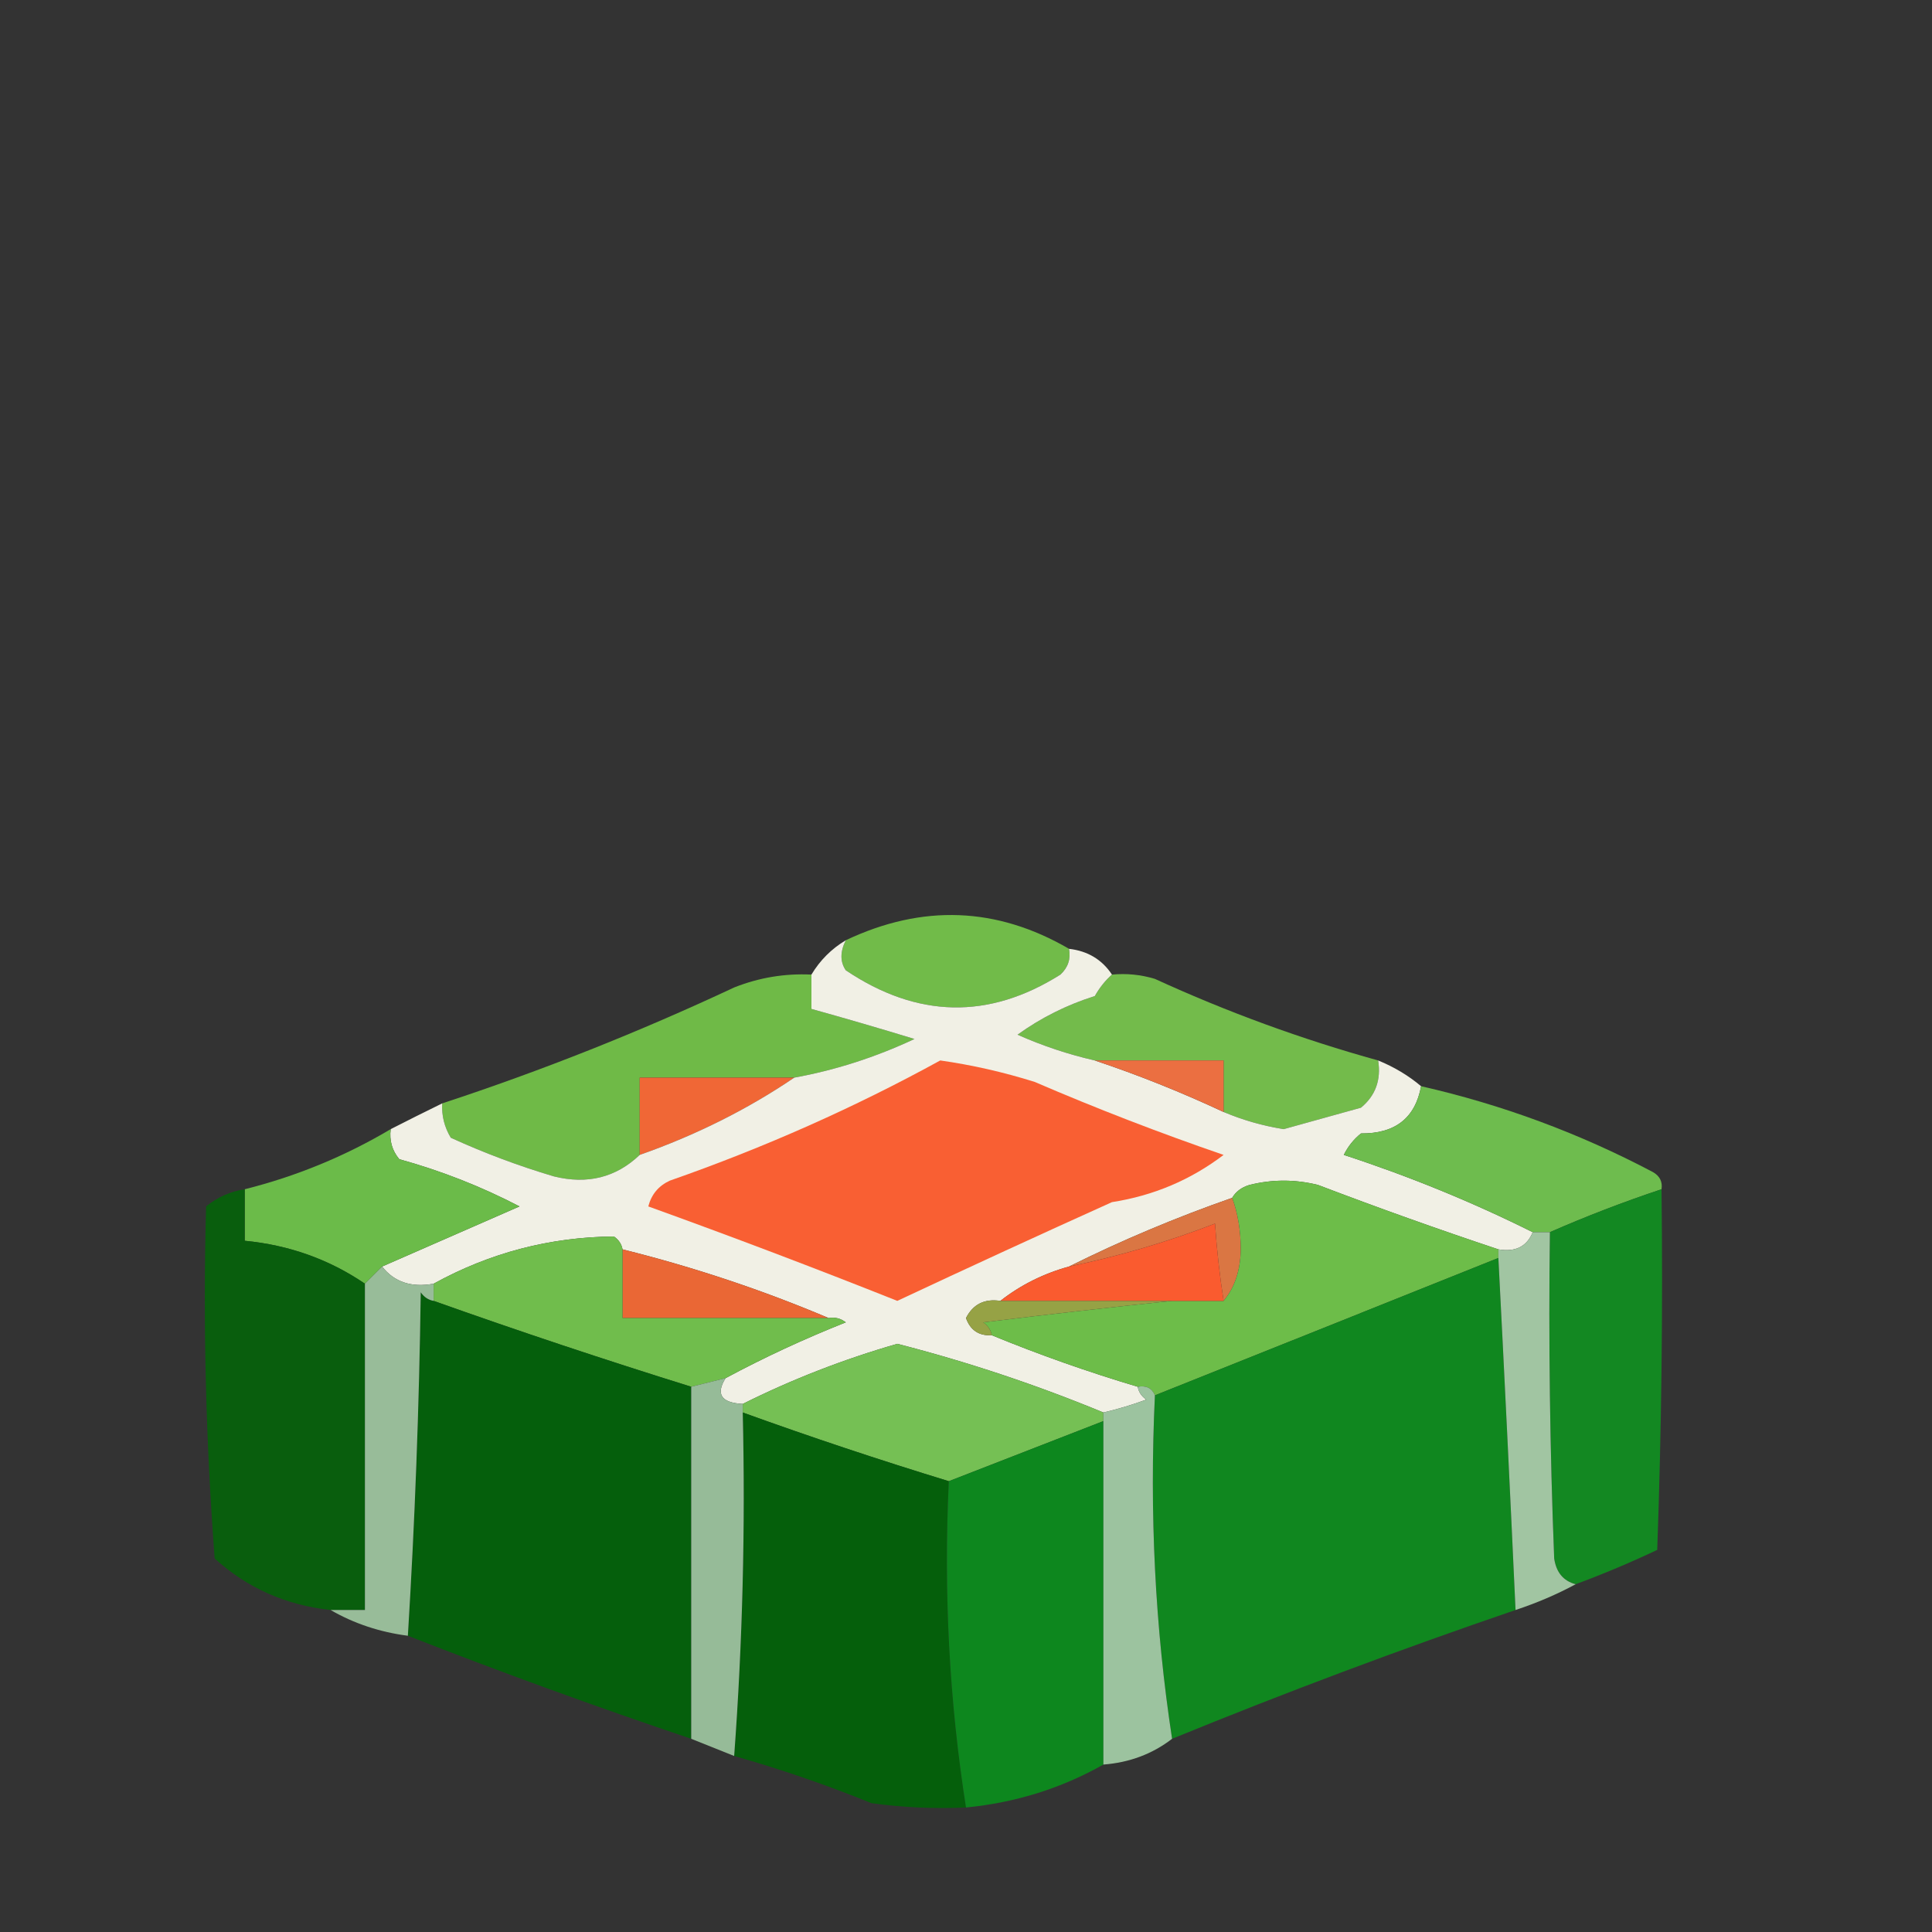 <?xml version="1.0" encoding="UTF-8"?>
<!DOCTYPE svg PUBLIC "-//W3C//DTD SVG 1.1//EN" "http://www.w3.org/Graphics/SVG/1.1/DTD/svg11.dtd">
<svg xmlns="http://www.w3.org/2000/svg" version="1.1" width="225px" height="225px" style="shape-rendering:geometricPrecision; text-rendering:geometricPrecision; image-rendering:optimizeQuality; fill-rule:evenodd; clip-rule:evenodd" xmlns:xlink="http://www.w3.org/1999/xlink">
<rect width="100%" height="100%" fill="#333333" stroke="none"/>
<g><path style="opacity:1" fill="#71bb49" d="M 124.5,110.5 C 124.719,111.675 124.386,112.675 123.5,113.5C 115.162,118.759 106.829,118.592 98.5,113C 97.829,112.014 97.829,110.847 98.5,109.5C 107.426,105.275 116.093,105.608 124.5,110.5 Z"/></g>
<g><path style="opacity:0.996" fill="#70bb48" d="M 94.5,113.5 C 94.5,114.833 94.5,116.167 94.5,117.5C 98.449,118.596 102.449,119.762 106.5,121C 101.953,123.131 97.287,124.631 92.5,125.5C 86.5,125.5 80.5,125.5 74.5,125.5C 74.5,128.5 74.5,131.5 74.5,134.5C 71.739,137.136 68.406,137.969 64.5,137C 60.395,135.781 56.395,134.281 52.5,132.5C 51.754,131.264 51.421,129.93 51.5,128.5C 63.083,124.693 74.416,120.193 85.5,115C 88.393,113.851 91.393,113.351 94.5,113.5 Z"/></g>
<g><path style="opacity:1" fill="#73bb4b" d="M 129.5,113.5 C 131.199,113.34 132.866,113.506 134.5,114C 142.933,117.866 151.6,121.033 160.5,123.5C 160.859,125.766 160.192,127.599 158.5,129C 155.49,129.841 152.49,130.674 149.5,131.5C 147.068,131.114 144.734,130.447 142.5,129.5C 142.5,127.5 142.5,125.5 142.5,123.5C 137.5,123.5 132.5,123.5 127.5,123.5C 124.422,122.798 121.422,121.798 118.5,120.5C 121.236,118.529 124.236,117.029 127.5,116C 128.066,115.005 128.733,114.172 129.5,113.5 Z"/></g>
<g><path style="opacity:1" fill="#f06736" d="M 92.5,125.5 C 87.057,129.193 81.057,132.193 74.5,134.5C 74.5,131.5 74.5,128.5 74.5,125.5C 80.5,125.5 86.5,125.5 92.5,125.5 Z"/></g>
<g><path style="opacity:1" fill="#f1f0e5" d="M 98.5,109.5 C 97.829,110.847 97.829,112.014 98.5,113C 106.829,118.592 115.162,118.759 123.5,113.5C 124.386,112.675 124.719,111.675 124.5,110.5C 126.674,110.75 128.341,111.75 129.5,113.5C 128.733,114.172 128.066,115.005 127.5,116C 124.236,117.029 121.236,118.529 118.5,120.5C 121.422,121.798 124.422,122.798 127.5,123.5C 132.556,125.189 137.556,127.189 142.5,129.5C 144.734,130.447 147.068,131.114 149.5,131.5C 152.49,130.674 155.49,129.841 158.5,129C 160.192,127.599 160.859,125.766 160.5,123.5C 162.368,124.263 164.035,125.263 165.5,126.5C 164.818,130.199 162.485,132.033 158.5,132C 157.643,132.689 156.977,133.522 156.5,134.5C 164.145,136.997 171.478,139.997 178.5,143.5C 177.817,145.176 176.483,145.843 174.5,145.5C 167.47,143.157 160.47,140.657 153.5,138C 150.833,137.333 148.167,137.333 145.5,138C 144.584,138.278 143.918,138.778 143.5,139.5C 136.939,141.793 130.606,144.459 124.5,147.5C 121.515,148.326 118.849,149.659 116.5,151.5C 114.654,151.222 113.32,151.889 112.5,153.5C 113.005,154.919 114.005,155.585 115.5,155.5C 121.072,157.787 126.738,159.787 132.5,161.5C 132.611,162.117 132.944,162.617 133.5,163C 131.846,163.608 130.179,164.108 128.5,164.5C 120.715,161.279 112.715,158.612 104.5,156.5C 98.241,158.301 92.241,160.634 86.5,163.5C 83.993,163.368 83.326,162.368 84.5,160.5C 88.992,158.089 93.659,155.922 98.5,154C 97.906,153.536 97.239,153.369 96.5,153.5C 88.786,150.232 80.786,147.565 72.5,145.5C 72.389,144.883 72.056,144.383 71.5,144C 64.034,144.067 57.034,145.9 50.5,149.5C 47.918,149.975 45.918,149.308 44.5,147.5C 49.817,145.176 55.15,142.843 60.5,140.5C 56.059,138.185 51.392,136.351 46.5,135C 45.663,133.989 45.33,132.822 45.5,131.5C 47.426,130.514 49.426,129.514 51.5,128.5C 51.421,129.93 51.754,131.264 52.5,132.5C 56.395,134.281 60.395,135.781 64.5,137C 68.406,137.969 71.739,137.136 74.5,134.5C 81.057,132.193 87.057,129.193 92.5,125.5C 97.287,124.631 101.953,123.131 106.5,121C 102.449,119.762 98.449,118.596 94.5,117.5C 94.5,116.167 94.5,114.833 94.5,113.5C 95.5,111.833 96.833,110.5 98.5,109.5 Z"/></g>
<g><path style="opacity:1" fill="#f95f33" d="M 109.5,123.5 C 113.212,124.028 116.879,124.862 120.5,126C 127.717,129.108 135.051,131.941 142.5,134.5C 138.665,137.415 134.332,139.248 129.5,140C 121.135,143.772 112.802,147.606 104.5,151.5C 94.915,147.684 85.249,144.018 75.5,140.5C 75.865,139.098 76.699,138.098 78,137.5C 89.025,133.645 99.525,128.979 109.5,123.5 Z"/></g>
<g><path style="opacity:1" fill="#eb6f41" d="M 127.5,123.5 C 132.5,123.5 137.5,123.5 142.5,123.5C 142.5,125.5 142.5,127.5 142.5,129.5C 137.556,127.189 132.556,125.189 127.5,123.5 Z"/></g>
<g><path style="opacity:1" fill="#6ebc4e" d="M 165.5,126.5 C 174.943,128.648 183.943,131.981 192.5,136.5C 193.298,136.957 193.631,137.624 193.5,138.5C 189.083,139.972 184.75,141.638 180.5,143.5C 179.833,143.5 179.167,143.5 178.5,143.5C 171.478,139.997 164.145,136.997 156.5,134.5C 156.977,133.522 157.643,132.689 158.5,132C 162.485,132.033 164.818,130.199 165.5,126.5 Z"/></g>
<g><path style="opacity:1" fill="#6bbb49" d="M 45.5,131.5 C 45.33,132.822 45.663,133.989 46.5,135C 51.392,136.351 56.059,138.185 60.5,140.5C 55.15,142.843 49.817,145.176 44.5,147.5C 43.833,148.167 43.167,148.833 42.5,149.5C 38.336,146.666 33.669,144.999 28.5,144.5C 28.5,142.5 28.5,140.5 28.5,138.5C 34.525,136.986 40.191,134.653 45.5,131.5 Z"/></g>
<g><path style="opacity:1" fill="#da7643" d="M 143.5,139.5 C 144.162,141.304 144.495,143.304 144.5,145.5C 144.461,147.952 143.794,149.952 142.5,151.5C 142.037,148.518 141.704,145.518 141.5,142.5C 135.99,144.628 130.323,146.295 124.5,147.5C 130.606,144.459 136.939,141.793 143.5,139.5 Z"/></g>
<g><path style="opacity:1" fill="#138822" d="M 193.5,138.5 C 193.667,152.504 193.5,166.504 193,180.5C 189.885,181.975 186.718,183.308 183.5,184.5C 182.069,184.119 181.236,183.119 181,181.5C 180.5,168.838 180.333,156.171 180.5,143.5C 184.75,141.638 189.083,139.972 193.5,138.5 Z"/></g>
<g><path style="opacity:1" fill="#095e0d" d="M 28.5,138.5 C 28.5,140.5 28.5,142.5 28.5,144.5C 33.669,144.999 38.336,146.666 42.5,149.5C 42.5,162.167 42.5,174.833 42.5,187.5C 41.167,187.5 39.833,187.5 38.5,187.5C 33.286,186.935 28.786,184.935 25,181.5C 23.968,167.843 23.635,154.176 24,140.5C 25.33,139.418 26.83,138.751 28.5,138.5 Z"/></g>
<g><path style="opacity:1" fill="#6dbd49" d="M 174.5,145.5 C 174.5,145.833 174.5,146.167 174.5,146.5C 161.117,151.864 147.783,157.197 134.5,162.5C 134.158,161.662 133.492,161.328 132.5,161.5C 126.738,159.787 121.072,157.787 115.5,155.5C 115.389,154.883 115.056,154.383 114.5,154C 121.972,153.082 129.306,152.249 136.5,151.5C 138.5,151.5 140.5,151.5 142.5,151.5C 143.794,149.952 144.461,147.952 144.5,145.5C 144.495,143.304 144.162,141.304 143.5,139.5C 143.918,138.778 144.584,138.278 145.5,138C 148.167,137.333 150.833,137.333 153.5,138C 160.47,140.657 167.47,143.157 174.5,145.5 Z"/></g>
<g><path style="opacity:1" fill="#fa5b2f" d="M 142.5,151.5 C 140.5,151.5 138.5,151.5 136.5,151.5C 129.833,151.5 123.167,151.5 116.5,151.5C 118.849,149.659 121.515,148.326 124.5,147.5C 130.323,146.295 135.99,144.628 141.5,142.5C 141.704,145.518 142.037,148.518 142.5,151.5 Z"/></g>
<g><path style="opacity:1" fill="#10871f" d="M 174.5,146.5 C 175.2,160.038 175.867,173.705 176.5,187.5C 163.012,192.107 149.678,197.107 136.5,202.5C 134.519,189.542 133.852,176.209 134.5,162.5C 147.783,157.197 161.117,151.864 174.5,146.5 Z"/></g>
<g><path style="opacity:1" fill="#ea6735" d="M 72.5,145.5 C 80.786,147.565 88.786,150.232 96.5,153.5C 88.5,153.5 80.5,153.5 72.5,153.5C 72.5,150.833 72.5,148.167 72.5,145.5 Z"/></g>
<g><path style="opacity:1" fill="#96a245" d="M 116.5,151.5 C 123.167,151.5 129.833,151.5 136.5,151.5C 129.306,152.249 121.972,153.082 114.5,154C 115.056,154.383 115.389,154.883 115.5,155.5C 114.005,155.585 113.005,154.919 112.5,153.5C 113.32,151.889 114.654,151.222 116.5,151.5 Z"/></g>
<g><path style="opacity:1" fill="#70bd4c" d="M 72.5,145.5 C 72.5,148.167 72.5,150.833 72.5,153.5C 80.5,153.5 88.5,153.5 96.5,153.5C 97.239,153.369 97.906,153.536 98.5,154C 93.659,155.922 88.992,158.089 84.5,160.5C 83.167,160.833 81.833,161.167 80.5,161.5C 70.466,158.378 60.466,155.044 50.5,151.5C 50.5,150.833 50.5,150.167 50.5,149.5C 57.034,145.9 64.034,144.067 71.5,144C 72.056,144.383 72.389,144.883 72.5,145.5 Z"/></g>
<g><path style="opacity:1" fill="#055f0c" d="M 50.5,151.5 C 60.466,155.044 70.466,158.378 80.5,161.5C 80.5,175.167 80.5,188.833 80.5,202.5C 69.325,198.735 58.325,194.735 47.5,190.5C 48.315,177.242 48.815,163.908 49,150.5C 49.383,151.056 49.883,151.389 50.5,151.5 Z"/></g>
<g><path style="opacity:1" fill="#98bc99" d="M 44.5,147.5 C 45.918,149.308 47.918,149.975 50.5,149.5C 50.5,150.167 50.5,150.833 50.5,151.5C 49.883,151.389 49.383,151.056 49,150.5C 48.815,163.908 48.315,177.242 47.5,190.5C 44.215,190.072 41.215,189.072 38.5,187.5C 39.833,187.5 41.167,187.5 42.5,187.5C 42.5,174.833 42.5,162.167 42.5,149.5C 43.167,148.833 43.833,148.167 44.5,147.5 Z"/></g>
<g><path style="opacity:1" fill="#75c054" d="M 128.5,164.5 C 128.5,164.833 128.5,165.167 128.5,165.5C 122.466,167.843 116.466,170.176 110.5,172.5C 102.426,170.031 94.426,167.364 86.5,164.5C 86.5,164.167 86.5,163.833 86.5,163.5C 92.241,160.634 98.241,158.301 104.5,156.5C 112.715,158.612 120.715,161.279 128.5,164.5 Z"/></g>
<g><path style="opacity:1" fill="#055f0b" d="M 86.5,164.5 C 94.426,167.364 102.426,170.031 110.5,172.5C 109.883,185.415 110.55,198.082 112.5,210.5C 108.818,210.665 105.152,210.499 101.5,210C 96.237,207.864 90.904,206.031 85.5,204.5C 86.481,191.246 86.814,177.913 86.5,164.5 Z"/></g>
<g><path style="opacity:1" fill="#a1c5a2" d="M 178.5,143.5 C 179.167,143.5 179.833,143.5 180.5,143.5C 180.333,156.171 180.5,168.838 181,181.5C 181.236,183.119 182.069,184.119 183.5,184.5C 181.321,185.677 178.987,186.677 176.5,187.5C 175.867,173.705 175.2,160.038 174.5,146.5C 174.5,146.167 174.5,145.833 174.5,145.5C 176.483,145.843 177.817,145.176 178.5,143.5 Z"/></g>
<g><path style="opacity:1" fill="#0d871e" d="M 128.5,165.5 C 128.5,178.833 128.5,192.167 128.5,205.5C 123.597,208.271 118.264,209.937 112.5,210.5C 110.55,198.082 109.883,185.415 110.5,172.5C 116.466,170.176 122.466,167.843 128.5,165.5 Z"/></g>
<g><path style="opacity:1" fill="#9cc39f" d="M 132.5,161.5 C 133.492,161.328 134.158,161.662 134.5,162.5C 133.852,176.209 134.519,189.542 136.5,202.5C 134.208,204.267 131.542,205.267 128.5,205.5C 128.5,192.167 128.5,178.833 128.5,165.5C 128.5,165.167 128.5,164.833 128.5,164.5C 130.179,164.108 131.846,163.608 133.5,163C 132.944,162.617 132.611,162.117 132.5,161.5 Z"/></g>
<g><path style="opacity:1" fill="#96bb98" d="M 84.5,160.5 C 83.326,162.368 83.993,163.368 86.5,163.5C 86.5,163.833 86.5,164.167 86.5,164.5C 86.814,177.913 86.481,191.246 85.5,204.5C 83.833,203.833 82.167,203.167 80.5,202.5C 80.5,188.833 80.5,175.167 80.5,161.5C 81.833,161.167 83.167,160.833 84.5,160.5 Z"/></g>
</svg>
